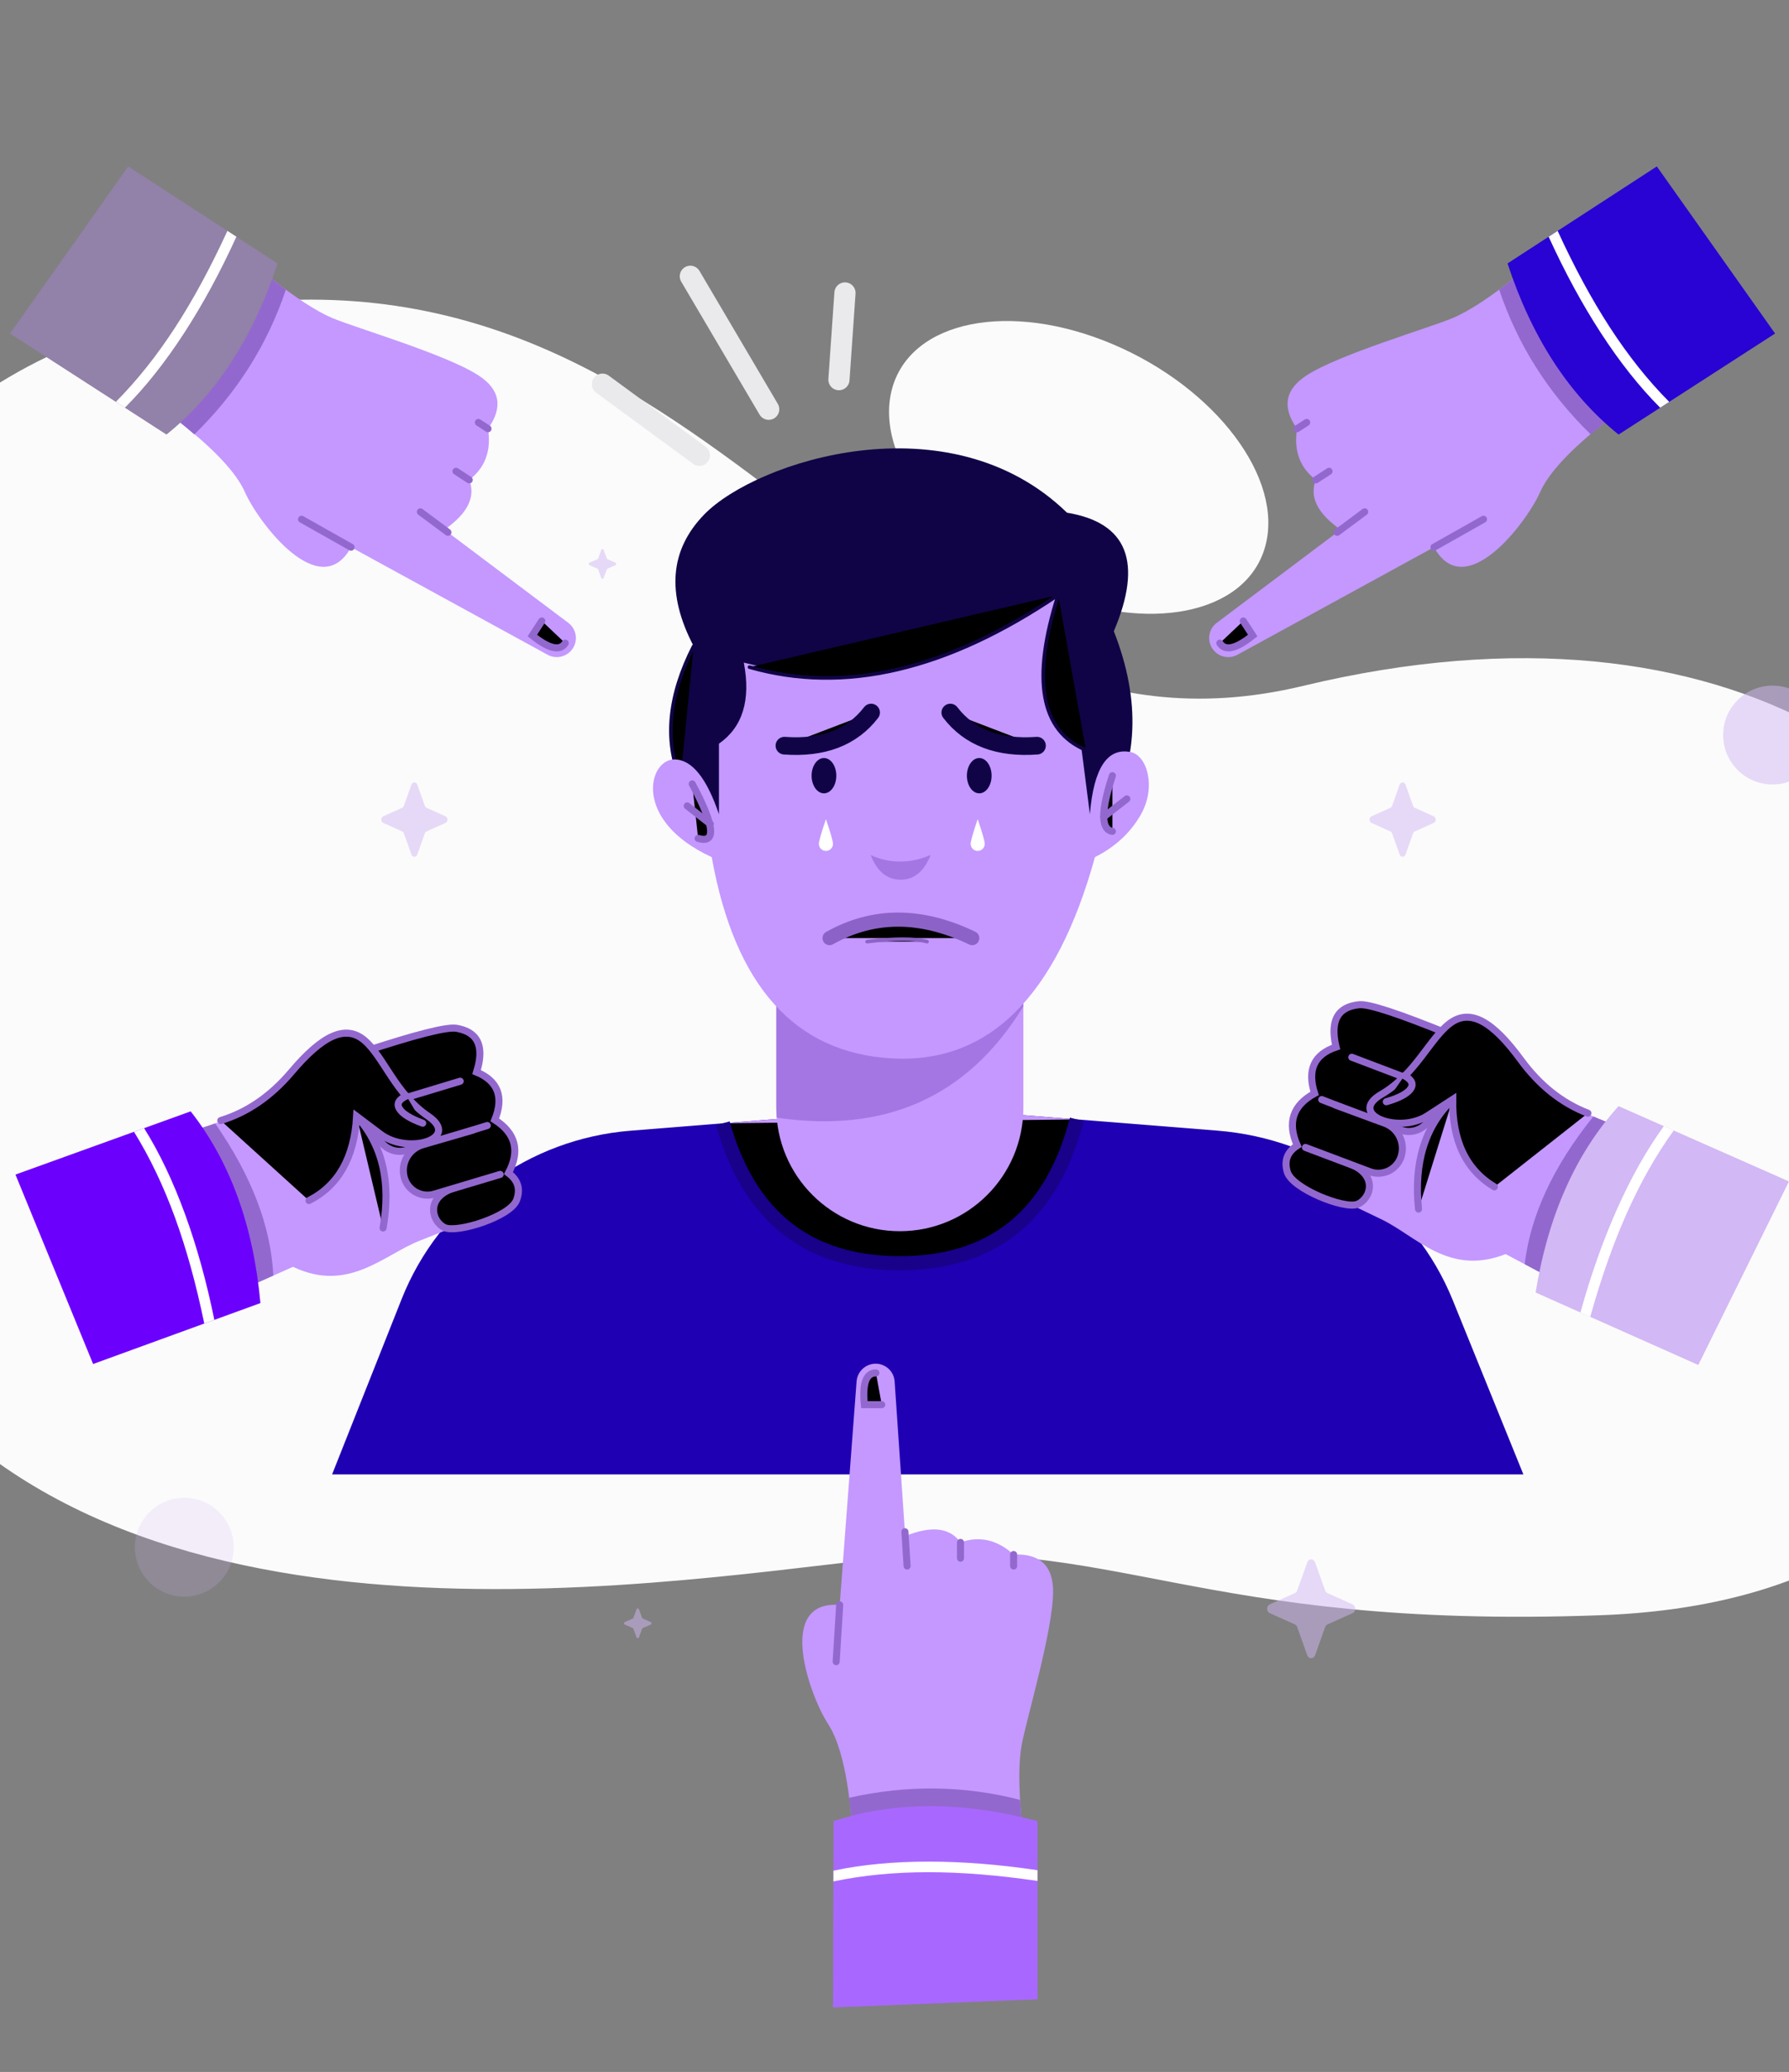 <svg id="Bullyingperson" viewBox="258.048 78.336 506.88 586.752" xmlns="http://www.w3.org/2000/svg" style="max-height: 500px" width="506.88" height="586.752"><rect x="258.048" y="78.336" width="506.88" height="586.752" fill="#808080" stroke="none"/><g fill-rule="evenodd" fill="none"><g class="color000000 svgShape" fill="#000000" transform="translate(186.267 120.493)"><path class="colorfbfbfb svgShape" d="M35.37,334.825 C-28.066,237.68 -12.447,65.191 133.764,44.565 C279.975,23.94 319.664,181.233 441.011,152.073 C562.358,122.912 639.973,179.239 649.364,252.169 C658.754,325.098 639.973,411.101 525.112,415.263 C410.252,419.425 387.252,391.879 319.924,399.346 C252.595,406.813 98.807,431.969 35.37,334.825 Z" fill="#fbfbfb"/><path class="colord2d1d6 svgShape" opacity=".5" d="M190.016 180.056L192.153 186.048C192.245 186.304 192.426 186.507 192.654 186.61L197.993 189.009C198.747 189.347 198.747 190.546 197.993 190.884L192.654 193.283C192.426 193.385 192.245 193.589 192.153 193.845L190.016 199.837C189.714 200.684 188.646 200.684 188.344 199.837L186.207 193.845C186.116 193.589 185.935 193.386 185.706 193.283L180.368 190.884C179.613 190.546 179.613 189.347 180.368 189.009L185.706 186.61C185.935 186.508 186.116 186.304 186.207 186.048L188.344 180.056C188.646 179.209 189.714 179.209 190.016 180.056zM242.819 113.591L243.704 115.986C243.742 116.089 243.817 116.17 243.912 116.211L246.122 117.169C246.434 117.305 246.434 117.784 246.122 117.919L243.912 118.878C243.817 118.919 243.742 119 243.704 119.103L242.819 121.497C242.694 121.835 242.252 121.835 242.127 121.497L241.242 119.103C241.205 119 241.13 118.919 241.035 118.878L238.825 117.919C238.512 117.784 238.512 117.305 238.825 117.169L241.035 116.211C241.13 116.17 241.205 116.089 241.242 115.986L242.127 113.591C242.252 113.253 242.694 113.253 242.819 113.591zM252.819 413.591L253.704 415.986C253.742 416.089 253.817 416.17 253.912 416.211L256.122 417.169C256.434 417.305 256.434 417.784 256.122 417.919L253.912 418.878C253.817 418.919 253.742 419 253.704 419.103L252.819 421.497C252.694 421.835 252.252 421.835 252.127 421.497L251.242 419.103C251.205 419 251.13 418.919 251.035 418.878L248.825 417.919C248.512 417.784 248.512 417.305 248.825 417.169L251.035 416.211C251.13 416.17 251.205 416.089 251.242 415.986L252.127 413.591C252.252 413.253 252.694 413.253 252.819 413.591z" fill-rule="nonzero" fill="#d2b8f5"/><path class="colorfbfbfb svgShape" d="M367.679,125.062 C396.858,137.454 424.868,131.894 430.242,112.645 C435.616,93.395 416.319,67.745 387.14,55.353 C357.961,42.961 329.951,48.52 324.577,67.77 C319.203,87.02 338.5,112.67 367.679,125.062 Z" fill="#fbfbfb"/><g class="color000000 svgShape" fill="#000000" transform="translate(165.873 84.817)"><path class="color00b394 svgShape" d="M337.531,290.56 L317.533,241.252 C312.085,227.82 302.912,216.224 291.094,207.831 C279.251,199.42 265.353,194.369 250.872,193.212 L167.585,186.56 L167.585,186.56 L84.467,193.238 C70.3,194.377 56.727,199.429 45.264,207.831 C33.808,216.229 24.952,227.686 19.712,240.889 L0,290.56 L0,290.56" fill-rule="nonzero" fill="#2000b3"/><path class="colorffa798 svgShape" d="M167.585,186.56 L211.003,190.029 C203.966,217.182 187.252,230.758 160.86,230.758 C134.827,230.758 118.112,217.549 110.713,191.13 L167.585,186.56 Z" fill-rule="nonzero" fill="#c498ff"/><path class="colorStroke018a72 svgStroke" d="M211.003,190.029 C203.966,217.182 187.252,230.758 160.86,230.758 C134.827,230.758 118.112,217.549 110.713,191.13" stroke-width="4" stroke="#19018a"/><g class="color000000 svgShape" fill="#000000" transform="translate(90.92)"><path class="colorffa798 svgShape" d="M34.94,138.69 L104.94,138.69 L104.94,186.69 C104.94,206.02 89.27,221.69 69.94,221.69 C50.61,221.69 34.94,206.02 34.94,186.69 L34.94,138.69 L34.94,138.69 Z" fill="#c498ff"/><path class="color041046 svgShape" d="M11.523,104.586 C4.273,86.021 4.273,69.831 11.523,56.016 C3.73,41.145 4.756,28.685 14.599,18.637 C29.365,3.566 83.94,-14.215 117.305,18.218 C134.427,21.033 138.85,32.22 130.574,51.779 C138.309,71.536 137.534,89.139 128.249,104.586 L93.426,135.011 L11.523,104.586 Z" fill="#100446"/><path class="colorStroke041046 svgStroke" d="M11.523,56.016 C4.427,69.942 3.178,82.542 7.776,93.815" stroke-linecap="round" stroke="#100446"/><path class="colore38676 svgShape" d="M104.94,138.69 L104.94,158.017 C89.309,183.559 66.014,194.066 35.055,189.537 C34.979,188.597 34.94,187.648 34.94,186.69 L34.94,138.69 L104.94,138.69 Z" fill="#a476e3"/><path class="colorffa798 svgShape" d="M135.388,86.015 C128.748,84.656 124.881,90.512 123.784,103.584 L121.224,83.632 C112.343,78.324 110.203,64.286 114.802,41.517 C84.101,61.778 54.412,68.16 25.735,60.664 C27.756,71.278 25.405,78.934 18.683,83.632 L18.683,103.584 C15.178,93.255 10.967,88.09 6.052,88.09 C-1.322,88.09 -5.936,105.385 16.642,115.752 C23.166,152.168 40.157,171.166 67.614,172.744 C95.071,174.322 114.273,155.325 125.22,115.752 C131.026,112.83 135.382,108.774 138.289,103.584 C142.649,95.798 139.942,86.947 135.388,86.015 Z" fill="#c498ff"/><path class="colorStroke041046 svgStroke" d="M114.802 41.517C107.196 65.405 109.817 80.041 122.663 85.423M114.802 41.517C83.289 62.851 54.134 69.663 27.335 61.953" stroke-linecap="round" stroke="#100446"/><path class="colore38676 svgShape" d="M61.661,115.156 C67.119,117.639 72.786,117.639 78.661,115.156 C76.81,119.823 73.977,122.156 70.161,122.156 C66.345,122.156 63.511,119.823 61.661,115.156 Z" fill="#a476e3"/><path class="colorStrokec87162 svgStroke" d="M50.021,138.69 C62.46,131.708 75.938,131.708 90.455,138.69" stroke-width="4" stroke-linecap="round" stroke="#8d62c8"/><ellipse class="color041046 svgShape" ry="5" rx="3.5" fill="#100446" cy="92.69" cx="92.44"/><ellipse class="color041046 svgShape" ry="5" rx="3.5" fill="#100446" cy="92.69" cx="48.44"/><path class="colorffffff svgShape" d="M49 114C50.105 114 51 113.105 51 112 51 111.264 50.333 108.93 49 105 47.667 108.93 47 111.264 47 112 47 113.105 47.895 114 49 114zM92 114C93.105 114 94 113.105 94 112 94 111.264 93.333 108.93 92 105 90.667 108.93 90 111.264 90 112 90 113.105 90.895 114 92 114z" fill="#ffffff"/><path class="colorStroke041046 svgStroke" transform="rotate(-11 96.519 79.501)" d="M85.359,72.554 C89.342,80.519 96.782,85.151 107.679,86.449" stroke-width="5" stroke-linecap="round" stroke="#100446"/><path class="colorStroke041046 svgStroke" transform="scale(-1 1) rotate(-11 0 593.775)" d="M38.359,72.554 C42.342,80.519 49.782,85.151 60.679,86.449" stroke-width="5" stroke-linecap="round" stroke="#100446"/><g class="colorStrokece7768 svgStroke" transform="translate(127.702 92.69)" stroke-width="2" stroke-linecap="round" stroke="#9368ce"><path class="color000000 svgShape" fill="#000000" d="M2.464,-2.27373675e-13 C-0.821,10.007 -0.821,15.261 2.464,15.761"/><line y2="6.566" y1="11.678" x2="6.549"/></g><g class="colorStrokece7768 svgStroke" transform="matrix(-1 0 0 1 16.334 95.02)" stroke-width="2" stroke-linecap="round" stroke="#9368ce"><path class="color000000 svgShape" fill="#000000" d="M5.215,0 C-1.129,11.851 -1.685,16.995 3.546,15.43"/><line y2="6.236" y1="11.347" x2="6.632" x1=".083"/></g><path class="colorStrokec87162 svgStroke" d="M60.661,139.69 C68.475,138.738 74.141,138.738 77.661,139.69" stroke-linecap="round" stroke="#8d62c8"/></g></g><g class="color000000 svgShape" fill="#000000" transform="rotate(10 -1264.794 611.756)"><path class="colorffa798 svgShape" d="M138.689,46.963 C129.871,52.517 122.329,57.207 116.064,61.031 C106.667,66.767 98.763,79.198 81.98,74.568 L64.379,86.421 L40.67,43.934 C49.51,41.133 57.413,36.541 64.379,30.156 L105.938,5.48 L118.637,9.481 L138.689,46.963 Z" fill="#c498ff"/><path class="colorce7768 svgShape" d="M76.914,77.98 L64.379,86.421 L40.67,43.934 C45.078,42.537 49.253,40.695 53.195,38.407 C65.942,51.217 73.848,64.408 76.914,77.98 Z" fill="#9368ce"/><g class="color000000 svgShape" fill="#000000" transform="rotate(60 -4.76 59.748)"><path class="colorfdbf00 svgShape" d="M-2.494005e-12,57 L0.154,4.228 C17.336,-1.409 36.595,-1.409 57.932,4.228 L57.932,54.674" fill="#6c00fd"/><path class="colorffffff svgShape" d="M27.079,15.688 C36.755,15.688 47.039,16.499 57.931,18.121 L57.931,21.162 C46.694,19.512 36.392,18.688 27.025,18.688 C17.398,18.688 8.424,19.559 0.104,21.3 L0.111,18.254 C8.155,16.543 17.144,15.688 27.079,15.688 Z" fill="#ffffff"/></g><path class="colorffa798 svgShape" d="M90.899,11.225 C104.827,3.742 113.15,0 115.87,0 C119.949,0 124.892,1.472 123.629,11.225 C130.027,12.661 132.503,16.804 131.058,23.655 C137.533,26.348 139.674,31.073 137.481,37.83 C140.485,39.324 141.683,41.698 141.077,44.952 C140.167,49.834 126.202,57.156 122.351,56.17 C118.5,55.185 115.154,48.519 123.55,44.371" fill="#c498ff"/><path class="colorStrokece7768 svgStroke" d="M90.899 11.225C104.827 3.742 113.15 0 115.87 0 119.949 0 124.892 1.472 123.629 11.225 130.027 12.661 132.503 16.804 131.058 23.655 137.533 26.348 139.674 31.073 137.481 37.83 140.485 39.324 141.683 41.698 141.077 44.952 140.167 49.834 126.202 57.156 122.351 56.17 118.5 55.185 115.154 48.519 123.55 44.371M92.324 29.438C100.909 36.115 105.201 46.07 105.201 59.303" stroke-width="2" stroke-linecap="round" stroke="#9368ce"/><path class="colorStrokece7768 svgStroke" d="M129.235,25.603 L108.015,36.467 C104.698,38.165 100.634,36.853 98.936,33.536 C98.867,33.403 98.804,33.267 98.744,33.129 C97.142,29.407 98.712,25.081 102.329,23.253 L119.495,14.578 L119.495,14.578" stroke-width="2" stroke-linecap="round" stroke="#9368ce"/><path class="colorStrokece7768 svgStroke" d="M135.235,38.603 L117.824,47.34 C114.467,49.025 110.38,47.669 108.696,44.312 C108.636,44.193 108.58,44.073 108.528,43.951 C106.93,40.239 108.522,35.927 112.147,34.144 L125.495,27.578 L125.495,27.578" stroke-width="2" stroke-linecap="round" stroke="#9368ce"/><path class="colorffa798 svgShape" d="M54.633,37.323 C61.665,33.729 67.44,28.054 71.959,20.297 C78.738,8.662 84.676,4.264 90.839,7.924 C97.001,11.584 101.021,21.313 111.302,25.922 C121.584,30.531 107.548,37.865 98.693,33.194 L92.324,29.438 C93.699,41.055 90.648,49.674 83.173,55.295" fill="#c498ff"/><path class="colorStrokece7768 svgStroke" d="M54.633,37.323 C61.665,33.729 67.44,28.054 71.959,20.297 C78.738,8.662 84.676,4.264 90.839,7.924 C97.001,11.584 102.021,21.313 112.302,25.922 C122.584,30.531 108.548,37.865 99.693,33.194 L92.324,29.438 C93.699,41.055 90.648,49.674 83.173,55.295" stroke-width="2" stroke-linecap="round" stroke="#9368ce"/><path class="colorStrokece7768 svgStroke" d="M105.201,21.332 C103.216,22.733 102.799,24.056 103.95,25.3 C105.101,26.544 107.486,27.487 111.105,28.13" stroke-width="2" stroke-linecap="round" stroke="#9368ce"/></g><path class="colord2d1d6 svgShape" opacity=".5" d="M470.016 180.056L472.153 186.048C472.245 186.304 472.426 186.507 472.654 186.61L477.993 189.009C478.747 189.347 478.747 190.546 477.993 190.884L472.654 193.283C472.426 193.385 472.245 193.589 472.153 193.845L470.016 199.837C469.714 200.684 468.646 200.684 468.344 199.837L466.207 193.845C466.116 193.589 465.935 193.386 465.706 193.283L460.368 190.884C459.613 190.546 459.613 189.347 460.368 189.009L465.706 186.61C465.935 186.508 466.116 186.304 466.207 186.048L468.344 180.056C468.646 179.209 469.714 179.209 470.016 180.056zM444.388 400.265L447.23 408.235C447.352 408.576 447.593 408.846 447.897 408.983L454.998 412.173C456.001 412.624 456.001 414.218 454.998 414.668L447.897 417.859C447.593 417.995 447.352 418.266 447.23 418.607L444.388 426.576C443.986 427.702 442.566 427.702 442.164 426.576L439.322 418.607C439.2 418.266 438.959 417.995 438.655 417.859L431.554 414.668C430.551 414.218 430.551 412.624 431.554 412.173L438.655 408.983C438.959 408.847 439.2 408.576 439.322 408.235L442.164 400.265C442.566 399.139 443.986 399.139 444.388 400.265z" fill-rule="nonzero" fill="#d2b8f5"/><circle class="colord2d1d6 svgShape" opacity=".5" fill-rule="nonzero" fill="#d2b8f5" r="14" cy="166" cx="574"/><circle class="colord2d1d6 svgShape" opacity=".2" fill-rule="nonzero" fill="#d2b8f5" r="14" cy="396" cx="124"/><g class="colorStrokee9eaec svgStroke" transform="rotate(15 30.456 975.585)" stroke-width="6" stroke-linecap="round" stroke="#eae9ec"><line transform="matrix(-1 0 0 1 124.072 0)" y2="24.155" x2="59.685" x1="64.387"/><line transform="matrix(-1 0 0 1 63.474 0)" y2="6.776" y1="37.404" x2="47.331" x1="16.142"/><line transform="matrix(-1 0 0 1 31.737 0)" y2="42.726" y1="55.078" x2="31.737"/></g><path class="colord2d1d6 svgShape" opacity=".5" d="M58.388,221.265 L61.23,229.235 C61.352,229.576 61.593,229.846 61.897,229.983 L68.998,233.173 C70.001,233.624 70.001,235.218 68.998,235.668 L61.897,238.859 C61.593,238.995 61.352,239.266 61.23,239.607 L58.388,247.576 C57.986,248.702 56.566,248.702 56.164,247.576 L53.322,239.607 C53.2,239.266 52.959,238.995 52.655,238.859 L45.554,235.668 C44.551,235.218 44.551,233.624 45.554,233.173 L52.655,229.983 C52.959,229.847 53.2,229.576 53.322,229.235 L56.164,221.265 C56.566,220.139 57.986,220.139 58.388,221.265 Z" fill-rule="nonzero" fill="#d2b8f5"/><g class="color000000 svgShape" fill="#000000" transform="scale(-1 1) rotate(6 -2482.837 -5343.17)"><path class="colorffa798 svgShape" d="M138.689,46.963 C129.871,52.517 122.329,57.207 116.064,61.031 C106.667,66.767 98.763,79.198 81.98,74.568 L64.379,86.421 L40.67,43.934 C49.51,41.133 57.413,36.541 64.379,30.156 L105.938,5.48 L118.637,9.481 L138.689,46.963 Z" fill="#c498ff"/><path class="colorce7768 svgShape" d="M76.914,77.98 L64.379,86.421 L40.67,43.934 C45.078,42.537 49.253,40.695 53.195,38.407 C65.942,51.217 73.848,64.408 76.914,77.98 Z" fill="#9368ce"/><g class="color000000 svgShape" fill="#000000" transform="rotate(60 -4.76 59.748)"><path class="colord2d1d6 svgShape" d="M-2.494005e-12,57 L0.154,4.228 C17.336,-1.409 36.595,-1.409 57.932,4.228 L57.932,54.674" fill="#d2b8f5"/><path class="colorffffff svgShape" d="M27.079,15.688 C36.755,15.688 47.039,16.499 57.931,18.121 L57.931,21.162 C46.694,19.512 36.392,18.688 27.025,18.688 C17.398,18.688 8.424,19.559 0.104,21.3 L0.111,18.254 C8.155,16.543 17.144,15.688 27.079,15.688 Z" fill="#ffffff"/></g><path class="colorffa798 svgShape" d="M90.899,11.225 C104.827,3.742 113.15,0 115.87,0 C119.949,0 124.892,1.472 123.629,11.225 C130.027,12.661 132.503,16.804 131.058,23.655 C137.533,26.348 139.674,31.073 137.481,37.83 C140.485,39.324 141.683,41.698 141.077,44.952 C140.167,49.834 126.202,57.156 122.351,56.17 C118.5,55.185 115.154,48.519 123.55,44.371" fill="#c498ff"/><path class="colorStrokece7768 svgStroke" d="M90.899 11.225C104.827 3.742 113.15 0 115.87 0 119.949 0 124.892 1.472 123.629 11.225 130.027 12.661 132.503 16.804 131.058 23.655 137.533 26.348 139.674 31.073 137.481 37.83 140.485 39.324 141.683 41.698 141.077 44.952 140.167 49.834 126.202 57.156 122.351 56.17 118.5 55.185 115.154 48.519 123.55 44.371M92.324 29.438C100.909 36.115 105.201 46.07 105.201 59.303" stroke-width="2" stroke-linecap="round" stroke="#9368ce"/><path class="colorStrokece7768 svgStroke" d="M129.235,25.603 L108.015,36.467 C104.698,38.165 100.634,36.853 98.936,33.536 C98.867,33.403 98.804,33.267 98.744,33.129 C97.142,29.407 98.712,25.081 102.329,23.253 L119.495,14.578 L119.495,14.578" stroke-width="2" stroke-linecap="round" stroke="#9368ce"/><path class="colorStrokece7768 svgStroke" d="M135.235,38.603 L117.824,47.34 C114.467,49.025 110.38,47.669 108.696,44.312 C108.636,44.193 108.58,44.073 108.528,43.951 C106.93,40.239 108.522,35.927 112.147,34.144 L125.495,27.578 L125.495,27.578" stroke-width="2" stroke-linecap="round" stroke="#9368ce"/><path class="colorffa798 svgShape" d="M54.633,37.323 C61.665,33.729 67.44,28.054 71.959,20.297 C78.738,8.662 84.676,4.264 90.839,7.924 C97.001,11.584 101.021,21.313 111.302,25.922 C121.584,30.531 107.548,37.865 98.693,33.194 L92.324,29.438 C93.699,41.055 90.648,49.674 83.173,55.295" fill="#c498ff"/><path class="colorStrokece7768 svgStroke" d="M54.633,37.323 C61.665,33.729 67.44,28.054 71.959,20.297 C78.738,8.662 84.676,4.264 90.839,7.924 C97.001,11.584 102.021,21.313 112.302,25.922 C122.584,30.531 108.548,37.865 99.693,33.194 L92.324,29.438 C93.699,41.055 90.648,49.674 83.173,55.295" stroke-width="2" stroke-linecap="round" stroke="#9368ce"/><path class="colorStrokece7768 svgStroke" d="M105.201,21.332 C103.216,22.733 102.799,24.056 103.95,25.3 C105.101,26.544 107.486,27.487 111.105,28.13" stroke-width="2" stroke-linecap="round" stroke="#9368ce"/></g><g class="color000000 svgShape" fill="#000000" transform="translate(299.1 344.027)"><path class="colorffa798 svgShape" d="M13.929,129.061 C12.819,116.09 10.596,107.055 7.262,101.956 C2.261,94.308 -7.763,66.959 10.596,68.3 L15.378,5.014 C15.592,2.186 17.949,3.04012762e-15 20.785,0 C23.616,1.9942599e-15 25.963,2.192 26.156,5.016 L29.151,48.825 L29.151,48.825 C36.561,45.802 41.783,46.395 44.82,50.605 C50.18,48.692 55.197,49.836 59.872,54.039 C67.33,53.72 71.06,57.217 71.06,64.53 C71.06,75.501 63.428,100.881 62.135,108.072 C61.272,112.867 61.272,119.863 62.135,129.061 L13.929,129.061 Z" fill="#c498ff"/><path class="colorce7768 svgShape" d="M61.703,123.514 L61.705,123.544 C61.81,125.286 61.953,127.124 62.135,129.061 L13.929,129.061 C13.724,126.909 13.481,124.869 13.199,122.94 C29.643,119.228 45.811,119.419 61.703,123.514 Z" fill="#9368ce"/><path class="colorff6868 svgShape" d="M8.709,182.312 L8.863,129.54 C26.045,123.903 45.304,123.903 66.641,129.54 L66.641,179.986" fill="#a868ff"/><path class="colorffffff svgShape" d="M35.788,141 C45.464,141 55.747,141.811 66.64,143.434 L66.64,146.474 C55.403,144.825 45.101,144 35.734,144 C26.107,144 17.133,144.871 8.813,146.613 L8.82,143.566 C16.863,141.855 25.853,141 35.788,141 Z" fill="#ffffff"/><line class="colorStrokece7768 svgStroke" stroke-width="2" stroke-linecap="round" stroke="#9368ce" y2="84.377" y1="68.3" x2="9.592" x1="10.596"/><line class="colorStrokece7768 svgStroke" stroke-width="2" stroke-linecap="round" stroke="#9368ce" y2="57.294" y1="47.581" x2="29.686" x1="29.077"/><line class="colorStrokece7768 svgStroke" stroke-width="2" stroke-linecap="round" stroke="#9368ce" y2="55.079" y1="50.605" x2="44.82" x1="44.82"/><line class="colorStrokece7768 svgStroke" stroke-width="2" stroke-linecap="round" stroke="#9368ce" y2="57.294" y1="54.039" x2="59.872" x1="59.872"/><path class="colorStrokece7768 svgStroke" d="M22.505,11.605 L17.592,11.605 C16.983,5.609 18.072,2.611 20.859,2.611" stroke-width="2" stroke-linecap="round" stroke="#9368ce"/></g><g class="color000000 svgShape" fill="#000000" transform="rotate(-123 256.416 -36.357)"><path class="colorffa798 svgShape" d="M13.929,129.061 C12.819,116.09 10.596,107.055 7.262,101.956 C2.261,94.308 -7.763,66.959 10.596,68.3 L15.378,5.014 C15.592,2.186 17.949,-1.81594928e-12 20.785,-1.8189894e-12 C23.616,-1.81699514e-12 25.963,2.192 26.156,5.016 L29.151,48.825 L29.151,48.825 C36.561,45.802 41.783,46.395 44.82,50.605 C50.18,48.692 55.197,49.836 59.872,54.039 C67.33,53.72 71.06,57.217 71.06,64.53 C71.06,75.501 63.428,100.881 62.135,108.072 C61.272,112.867 61.272,119.863 62.135,129.061 L13.929,129.061 Z" fill="#c498ff"/><path class="colorce7768 svgShape" d="M61.703,123.514 L61.705,123.544 C61.81,125.286 61.953,127.124 62.135,129.061 L13.929,129.061 C13.724,126.909 13.481,124.869 13.199,122.94 C29.643,119.228 45.811,119.419 61.703,123.514 Z" fill="#9368ce"/><path class="color0066b3 svgShape" d="M8.709,182.312 L8.863,129.54 C26.045,123.903 45.304,123.903 66.641,129.54 L66.641,179.986" fill="#2803d4"/><path class="colorffffff svgShape" d="M35.788,141 C45.464,141 55.747,141.811 66.64,143.434 L66.64,146.474 C55.403,144.825 45.101,144 35.734,144 C26.107,144 17.133,144.871 8.813,146.613 L8.82,143.566 C16.863,141.855 25.853,141 35.788,141 Z" fill="#ffffff"/><line class="colorStrokece7768 svgStroke" stroke-width="2" stroke-linecap="round" stroke="#9368ce" y2="84.377" y1="68.3" x2="9.592" x1="10.596"/><line class="colorStrokece7768 svgStroke" stroke-width="2" stroke-linecap="round" stroke="#9368ce" y2="57.294" y1="47.581" x2="29.686" x1="29.077"/><line class="colorStrokece7768 svgStroke" stroke-width="2" stroke-linecap="round" stroke="#9368ce" y2="55.079" y1="50.605" x2="44.82" x1="44.82"/><line class="colorStrokece7768 svgStroke" stroke-width="2" stroke-linecap="round" stroke="#9368ce" y2="57.294" y1="54.039" x2="59.872" x1="59.872"/><path class="colorStrokece7768 svgStroke" d="M22.505,11.605 L17.592,11.605 C16.983,5.609 18.072,2.611 20.859,2.611" stroke-width="2" stroke-linecap="round" stroke="#9368ce"/></g><g class="color000000 svgShape" fill="#000000" transform="scale(1 -1) rotate(57 257.7 125.692)"><path class="colorffa798 svgShape" d="M13.929,129.061 C12.819,116.09 10.596,107.055 7.262,101.956 C2.261,94.308 -7.763,66.959 10.596,68.3 L15.378,5.014 C15.592,2.186 17.949,3.04012762e-15 20.785,0 C23.616,1.9942599e-15 25.963,2.192 26.156,5.016 L29.151,48.825 L29.151,48.825 C36.561,45.802 41.783,46.395 44.82,50.605 C50.18,48.692 55.197,49.836 59.872,54.039 C67.33,53.72 71.06,57.217 71.06,64.53 C71.06,75.501 63.428,100.881 62.135,108.072 C61.272,112.867 61.272,119.863 62.135,129.061 L13.929,129.061 Z" fill="#c498ff"/><path class="colorce7768 svgShape" d="M61.703,123.514 L61.705,123.544 C61.81,125.286 61.953,127.124 62.135,129.061 L13.929,129.061 C13.724,126.909 13.481,124.869 13.199,122.94 C29.643,119.228 45.811,119.419 61.703,123.514 Z" fill="#9368ce"/><path class="color8183a8 svgShape" d="M8.709,182.312 L8.863,129.54 C26.045,123.903 45.304,123.903 66.641,129.54 L66.641,179.986" fill-rule="nonzero" fill="#9281a8"/><path class="colorffffff svgShape" d="M35.788,141 C45.464,141 55.747,141.811 66.64,143.434 L66.64,146.474 C55.403,144.825 45.101,144 35.734,144 C26.107,144 17.133,144.871 8.813,146.613 L8.82,143.566 C16.863,141.855 25.853,141 35.788,141 Z" fill="#ffffff"/><line class="colorStrokece7768 svgStroke" stroke-width="2" stroke-linecap="round" stroke="#9368ce" y2="84.377" y1="68.3" x2="9.592" x1="10.596"/><line class="colorStrokece7768 svgStroke" stroke-width="2" stroke-linecap="round" stroke="#9368ce" y2="57.294" y1="47.581" x2="29.686" x1="29.077"/><line class="colorStrokece7768 svgStroke" stroke-width="2" stroke-linecap="round" stroke="#9368ce" y2="55.079" y1="50.605" x2="44.82" x1="44.82"/><line class="colorStrokece7768 svgStroke" stroke-width="2" stroke-linecap="round" stroke="#9368ce" y2="57.294" y1="54.039" x2="59.872" x1="59.872"/><path class="colorStrokece7768 svgStroke" d="M22.505,11.605 L17.592,11.605 C16.983,5.609 18.072,2.611 20.859,2.611" stroke-width="2" stroke-linecap="round" stroke="#9368ce"/></g></g></g></svg>
